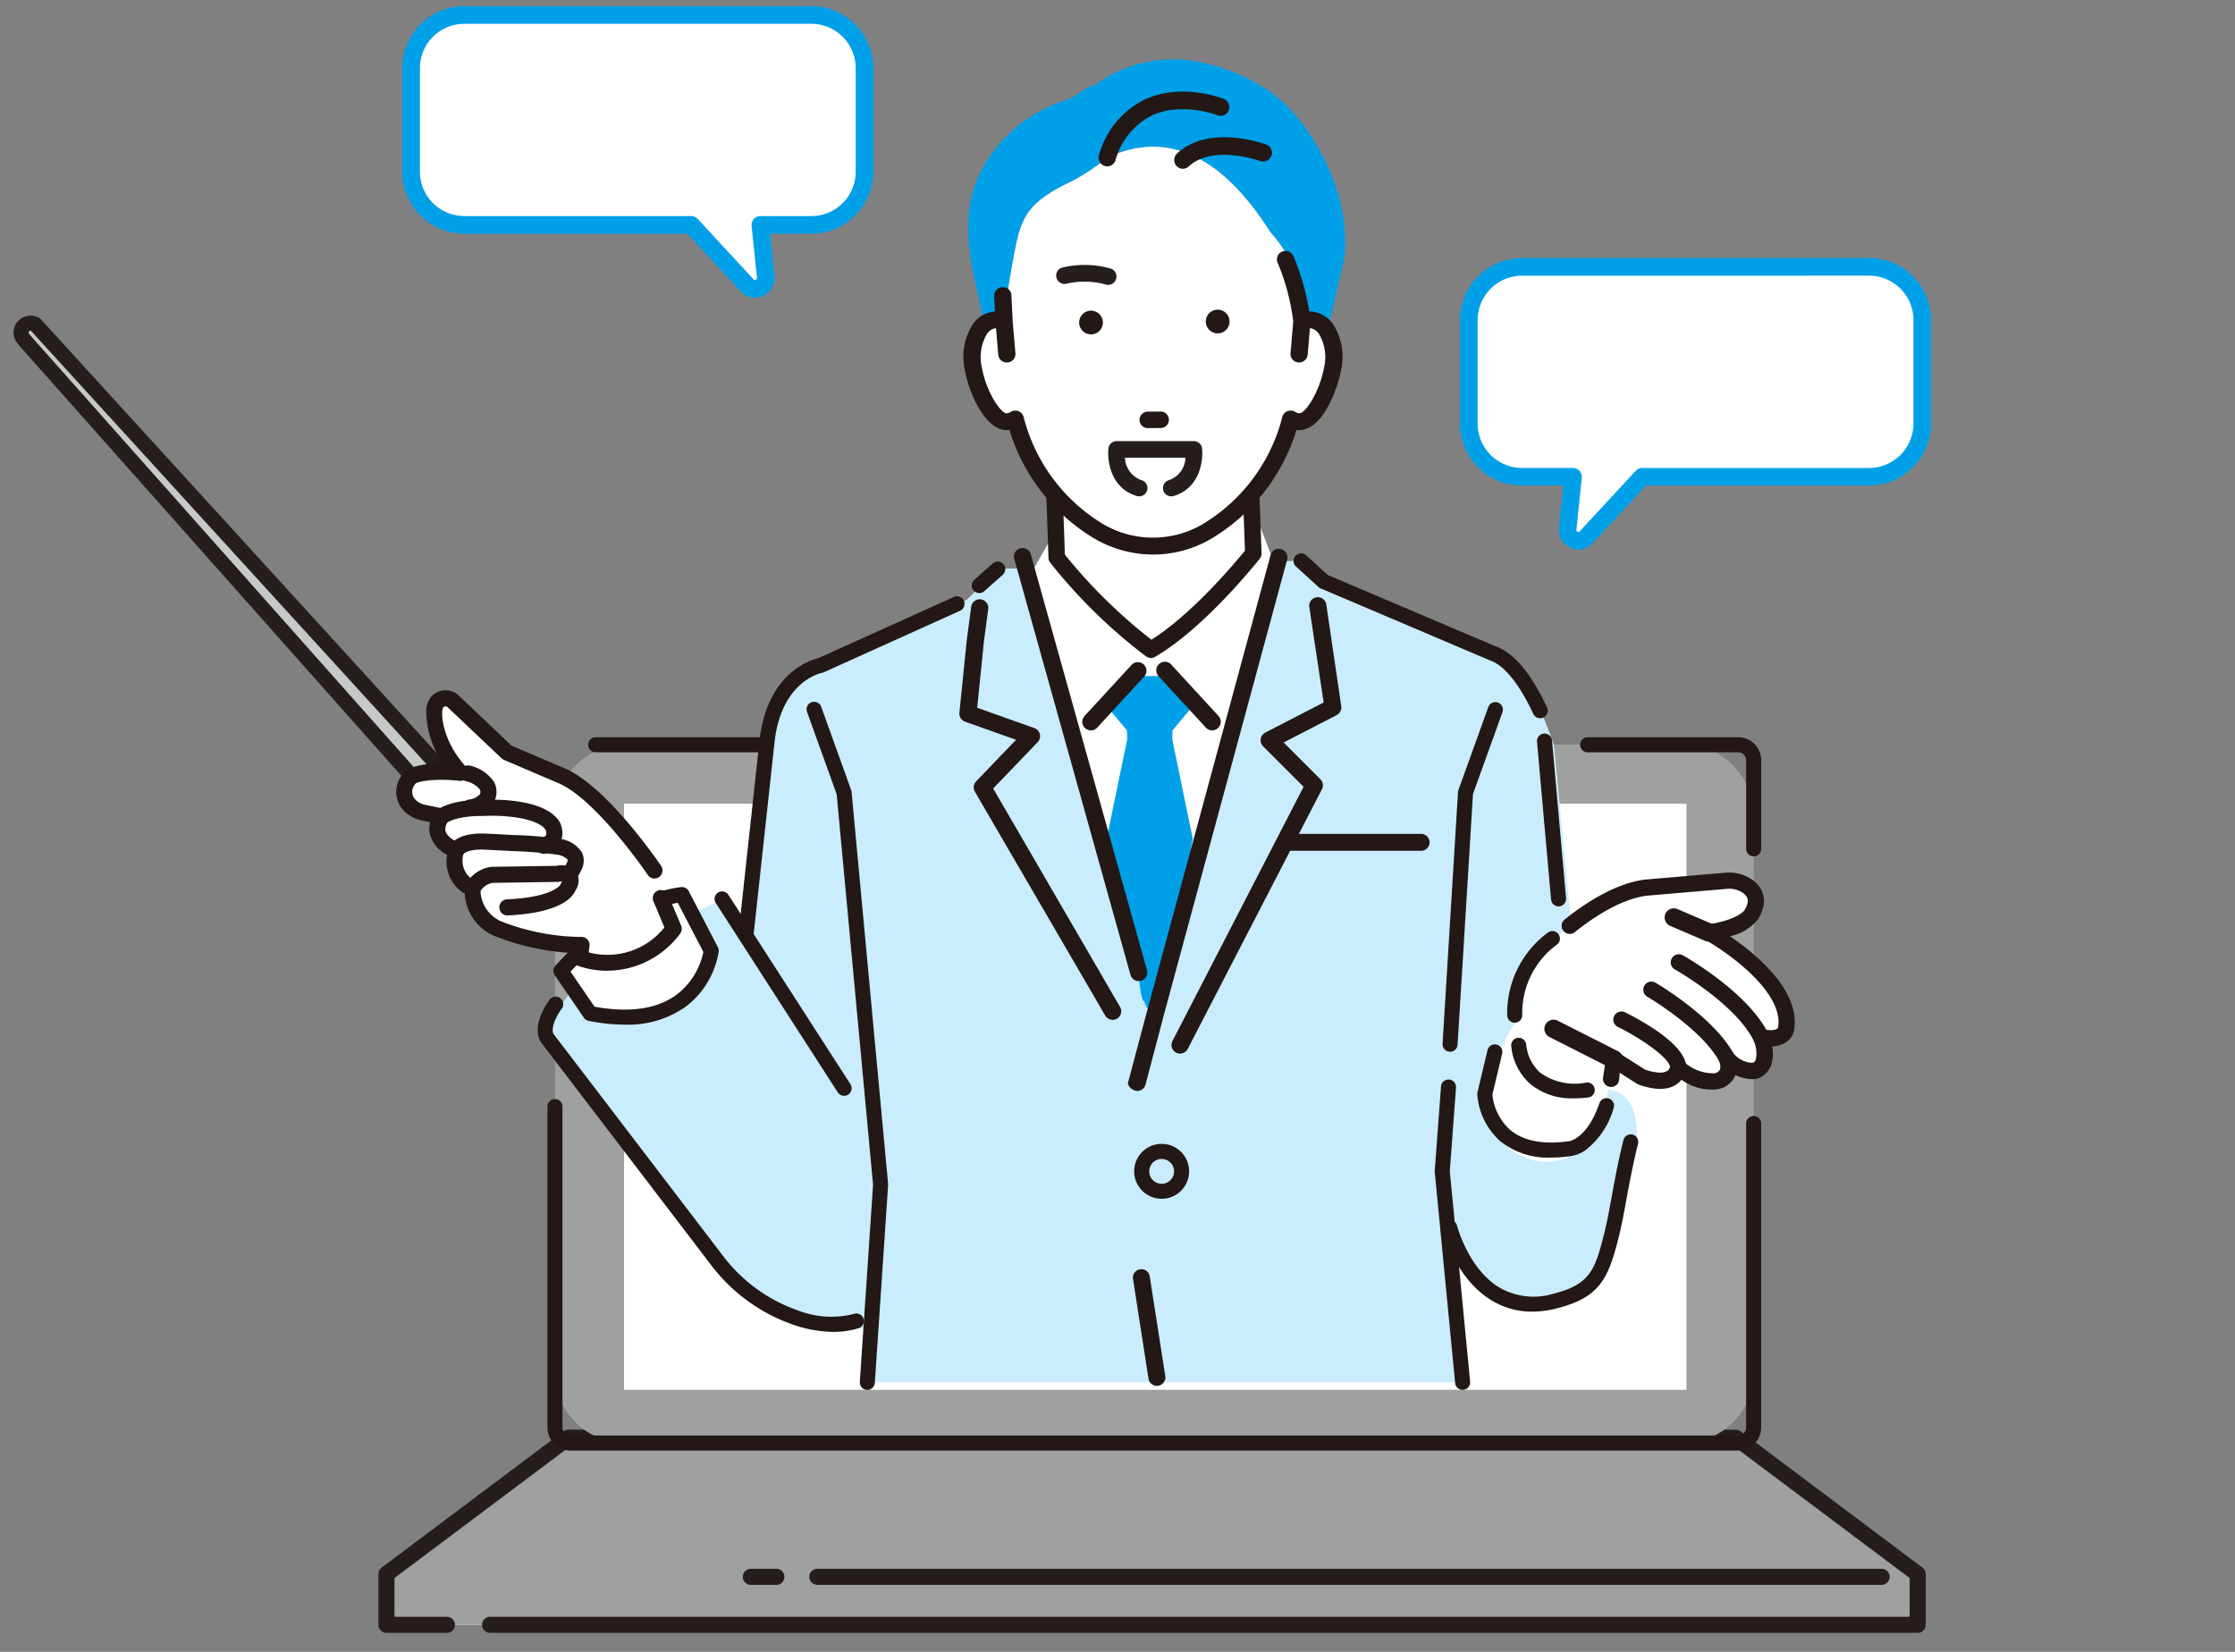 <svg xmlns="http://www.w3.org/2000/svg" xmlns:xlink="http://www.w3.org/1999/xlink" width="230" height="170" viewBox="0 0 230 170">
  <rect x="0" y="0" width="230" height="170" fill="#808080" stroke="none"/>
  <defs>
    <clipPath id="clip-path">
      <rect id="長方形_7880" data-name="長方形 7880" width="230" height="170" transform="translate(354 4121)" fill="none" stroke="#707070" stroke-width="1"/>
    </clipPath>
    <clipPath id="clip-path-2">
      <rect id="長方形_7605" data-name="長方形 7605" width="197.333" height="167.408" fill="none"/>
    </clipPath>
  </defs>
  <g id="sec3_icon1" transform="translate(-354 -4121)" clip-path="url(#clip-path)">
    <g id="グループ_4762" data-name="グループ 4762" transform="translate(355.392 4121.638)">
      <g id="グループ_4761" data-name="グループ 4761" clip-path="url(#clip-path-2)">
        <path id="長方形_7601" data-name="長方形 7601" d="M7.271,0H116.083a7.272,7.272,0,0,1,7.272,7.272V64.589a7.271,7.271,0,0,1-7.271,7.271H7.271A7.271,7.271,0,0,1,0,64.589V7.271A7.271,7.271,0,0,1,7.271,0Z" transform="translate(55.718 76.011)" fill="#221815"/>
        <path id="長方形_7602" data-name="長方形 7602" d="M7.271,0H116.083a7.272,7.272,0,0,1,7.272,7.272V64.589a7.271,7.271,0,0,1-7.271,7.271H7.271A7.271,7.271,0,0,1,0,64.589V7.271A7.271,7.271,0,0,1,7.271,0Z" transform="translate(55.718 76.011)" fill="#c5c6c6"/>
        <path id="パス_6310" data-name="パス 6310" d="M313.574,670.605H193.414l-18.708,14.032v5.228H332.281v-5.228Z" transform="translate(-136.327 -523.285)" fill="#dadbdb"/>
        <path id="パス_6311" data-name="パス 6311" d="M313.574,670.605H193.414l-18.708,14.032v5.228H332.281v-5.228Z" transform="translate(-136.327 -523.285)" fill="#9fa0a0"/>
        <path id="パス_6312" data-name="パス 6312" d="M483.122,733.685H373.6a.828.828,0,0,1,0-1.656H483.122a.828.828,0,0,1,0,1.656" transform="translate(-290.879 -571.215)" fill="#251e1c"/>
        <path id="パス_6313" data-name="パス 6313" d="M345.085,733.685h-2.622a.828.828,0,1,1,0-1.656h2.622a.828.828,0,0,1,0,1.656" transform="translate(-266.584 -571.215)" fill="#251e1c"/>
        <path id="パス_6314" data-name="パス 6314" d="M329.341,687.753H182.431a.828.828,0,0,1,0-1.656H328.513v-3.991l-18.16-13.613h-119.6l-18.16,13.613V686.1h5.391a.828.828,0,0,1,0,1.656h-6.218a.828.828,0,0,1-.828-.828V681.7a.827.827,0,0,1,.324-.657l18.707-14.033a.827.827,0,0,1,.5-.171H310.633a.828.828,0,0,1,.5.171l18.707,14.033a.827.827,0,0,1,.324.657v5.228a.828.828,0,0,1-.828.828" transform="translate(-133.387 -520.344)" fill="#251e1c"/>
        <path id="長方形_7603" data-name="長方形 7603" d="M7.271,0H116.083a7.272,7.272,0,0,1,7.272,7.272V64.589a7.271,7.271,0,0,1-7.271,7.271H7.271A7.271,7.271,0,0,1,0,64.589V7.271A7.271,7.271,0,0,1,7.271,0Z" transform="translate(55.718 76.011)" fill="#9fa0a0"/>
        <path id="パス_6315" data-name="パス 6315" d="M372.636,415.887H252.476a2.375,2.375,0,0,1-2.372-2.372v-33a.775.775,0,1,1,1.549,0v33a.823.823,0,0,0,.823.822h120.16a.823.823,0,0,0,.822-.822V382.234a.775.775,0,1,1,1.55,0v31.281a2.375,2.375,0,0,1-2.372,2.372m1.6-61.15a.775.775,0,0,1-.775-.775V344.85a.823.823,0,0,0-.822-.823h-15.46a.775.775,0,1,1,0-1.549h15.46a2.375,2.375,0,0,1,2.372,2.372v9.113a.775.775,0,0,1-.775.775m-88.647-10.711H255.036a.775.775,0,0,1,0-1.549h30.551a.775.775,0,0,1,0,1.549" transform="translate(-195.16 -267.242)" fill="#231815"/>
        <rect id="長方形_7604" data-name="長方形 7604" width="109.334" height="60.318" transform="translate(62.824 82.076)" fill="#fff"/>
        <path id="パス_6316" data-name="パス 6316" d="M5,148.612,55,203.41l-2.155,1.957L3.871,150.228a1.715,1.715,0,0,1-.246-.353A.974.974,0,0,1,5,148.612" transform="translate(-2.743 -115.858)" fill="#c7c8c8"/>
        <path id="パス_6317" data-name="パス 6317" d="M50.1,203.394h-.042a.774.774,0,0,1-.538-.259L.549,147.993a2.489,2.489,0,0,1-.353-.507,1.7,1.7,0,0,1,.341-2.035,1.75,1.75,0,0,1,2.106-.257.771.771,0,0,1,.182.147l50,54.8a.775.775,0,0,1-.051,1.1l-2.155,1.957a.774.774,0,0,1-.521.2M1.76,146.5a.224.224,0,0,0-.151.068.146.146,0,0,0-.04.2.941.941,0,0,0,.135.194l48.459,54.558,1-.908-49.372-54.1-.031,0" transform="translate(0 -113.11)" fill="#251e1c"/>
        <path id="パス_6318" data-name="パス 6318" d="M357.465,263.884,342.4,270.633s-4.64.844-5.484,7.593l-4.547,41.76s-.6,14.974,10.579,16.873l4.211,2.307-.288,5.247h61.6l-.729-14.193s2.394,7.524,11.253,6.117a5.173,5.173,0,0,0,3.707-3.621c1.664-4.683,8.115-20.006-1.38-18.393l-3.471-35.464s-2.531-8.225-6.327-9.491l-17.362-7.382-2.32-2.109-31.214.844Z" transform="translate(-259.347 -202.787)" fill="#fff"/>
        <path id="パス_6319" data-name="パス 6319" d="M357.465,263.884,342.4,270.633s-4.64.844-5.484,7.593l-4.547,41.76s-.6,14.974,10.579,16.873l4.211,2.307-.288,5.247h61.6l-.729-14.193s2.394,7.524,11.253,6.117a5.173,5.173,0,0,0,3.707-3.621c1.664-4.683,8.115-20.006-1.38-18.393l-3.471-35.464s-2.531-8.225-6.327-9.491l-17.362-7.382-2.32-2.109-31.214.844Z" transform="translate(-259.347 -202.787)" fill="#caecff"/>
        <path id="パス_6320" data-name="パス 6320" d="M624.964,273.3a.779.779,0,0,1-.706-.45c-1.427-3.067-3.012-5.023-4.463-5.506a.718.718,0,0,1-.072-.028l-17.362-7.382a.78.78,0,0,1-.2-.134l-2.32-2.109a.778.778,0,1,1,1.047-1.152l2.228,2.025,17.215,7.316c1.9.654,3.7,2.778,5.344,6.313a.779.779,0,0,1-.705,1.107" transform="translate(-467.863 -200.022)" fill="#231815"/>
        <path id="パス_6321" data-name="パス 6321" d="M329.622,333.73a.788.788,0,0,1-.091-.005.779.779,0,0,1-.684-.863l4.547-41.76c.842-6.74,5.234-8.064,6.008-8.246l13.935-6.292a.779.779,0,1,1,.652,1.414l-14.013,6.327a.785.785,0,0,1-.187.059c-.162.032-4.094.871-4.85,6.923l-4.546,41.753a.779.779,0,0,1-.772.689" transform="translate(-256.601 -215.752)" fill="#231815"/>
        <path id="パス_6322" data-name="パス 6322" d="M449.629,263.418a.779.779,0,0,1-.518-1.361l1.9-1.687a.778.778,0,1,1,1.034,1.164l-1.9,1.687a.777.777,0,0,1-.517.2" transform="translate(-350.246 -203.018)" fill="#231815"/>
        <path id="パス_6323" data-name="パス 6323" d="M487.059,244.03l-9.28.844-2.531,4.5,12.233,44.15,13.639-44.431-1.969-5.062Z" transform="translate(-370.844 -190.421)" fill="#fff"/>
        <path id="パス_6324" data-name="パス 6324" d="M487.175,214.878l-.422-12.222h20.23l.421,11.8s-5.479,6.954-10.536,9.9a54.417,54.417,0,0,1-9.694-9.483" transform="translate(-379.822 -158.136)" fill="#fff"/>
        <path id="パス_6325" data-name="パス 6325" d="M493.854,222.2a.848.848,0,0,1-.5-.163,54.733,54.733,0,0,1-9.865-9.65.851.851,0,0,1-.176-.488l-.422-12.222a.849.849,0,0,1,.848-.878h20.23a.848.848,0,0,1,.848.818l.422,11.8a.849.849,0,0,1-.181.556c-.228.289-5.638,7.115-10.775,10.112a.846.846,0,0,1-.428.116M485,211.562a54.216,54.216,0,0,0,8.908,8.761c4.2-2.652,8.654-7.974,9.623-9.165l-.381-10.666H484.617Z" transform="translate(-376.807 -155.122)" fill="#231815"/>
        <path id="パス_6326" data-name="パス 6326" d="M478.235,28.306a19.173,19.173,0,0,0-7.569-3.08,13.522,13.522,0,0,0-10.38,2.42c-1.1.239-1.574,1.025-2.9,1.522a14.907,14.907,0,0,0-8.648,6.984c-1.989,3.468-1.717,7.6-.856,11.521l1.011,4.6a1.969,1.969,0,0,1,.928-.427,2.023,2.023,0,0,1,1.091.139l.507-3.885c1.11-6.251,1.054-7.7,5.6-10.119a19.723,19.723,0,0,0,4.514-2.86c7.542-3.465,13,1.732,16.787,7.672,0,0,2.259,2.522,1.568,2.805.212.488.731,2.268,1.139,3.868a23.521,23.521,0,0,1,.544,2.518,2.021,2.021,0,0,1,1.091-.139,2.254,2.254,0,0,1,1.524,1.119l1.731-7.394c.865-6.929-3.618-14.445-7.677-17.268" transform="translate(-348.982 -19.546)" fill="#00a0e9"/>
        <path id="パス_6327" data-name="パス 6327" d="M462.962,66.964c7.542-3.465,13,1.732,16.787,7.672,0,0,2.259,2.522,1.568,2.805.212.488.731,2.269,1.139,3.868A23.473,23.473,0,0,1,483,83.827a2.022,2.022,0,0,1,1.091-.139c1.579.259,2.511,2.475,2.083,4.947s-2.058,5.758-3.638,5.5a1.929,1.929,0,0,1-.694-.267,18.955,18.955,0,0,1-8.757,11.659,11.115,11.115,0,0,1-10.824,0A18.952,18.952,0,0,1,453.5,93.868a1.927,1.927,0,0,1-.694.267c-1.58.258-3.208-3.027-3.638-5.5s.5-4.688,2.083-4.947a2.025,2.025,0,0,1,1.091.139l.507-3.885c1.11-6.251,1.054-7.7,5.6-10.119a19.733,19.733,0,0,0,4.514-2.86" transform="translate(-350.414 -51.384)" fill="#fff"/>
        <path id="パス_6328" data-name="パス 6328" d="M481.544,121.552a2.615,2.615,0,0,0-.573-.029,24.421,24.421,0,0,0-1.633-5.782.759.759,0,0,0-.983-.388.721.721,0,0,0-.4.954,22.7,22.7,0,0,1,1.62,6.116l-.279,3.292a.735.735,0,0,0,.686.786l.062,0a.742.742,0,0,0,.747-.668l.241-2.852a1.089,1.089,0,0,1,.261.007c1,.165,1.852,1.892,1.468,4.108-.45,2.584-1.992,5.026-2.772,4.9a1.171,1.171,0,0,1-.42-.165.769.769,0,0,0-.683-.059.734.734,0,0,0-.447.5,18.186,18.186,0,0,1-8.4,11.2,10.258,10.258,0,0,1-10.062.009,18.192,18.192,0,0,1-8.416-11.206.735.735,0,0,0-.447-.505.771.771,0,0,0-.683.06,1.157,1.157,0,0,1-.418.164c-.783.13-2.324-2.32-2.773-4.9-.384-2.216.465-3.944,1.466-4.108a1.109,1.109,0,0,1,.264-.007l.242,2.851a.742.742,0,0,0,.747.668l.062,0a.735.735,0,0,0,.686-.786l-.284-3.349-.13-2.655a.751.751,0,0,0-1.5.069l.085,1.738a2.637,2.637,0,0,0-.422.034c-2.018.331-3.2,2.873-2.7,5.786.4,2.317,2.132,6.483,4.5,6.1l.059-.011a19.633,19.633,0,0,0,8.859,11.3,11.844,11.844,0,0,0,5.864,1.543,11.694,11.694,0,0,0,5.755-1.532,19.661,19.661,0,0,0,8.878-11.308l.061.011a1.894,1.894,0,0,0,.306.025c2.207,0,3.81-3.907,4.2-6.123.505-2.913-.679-5.455-2.7-5.786" transform="translate(-347.744 -89.967)" fill="#231815"/>
        <path id="パス_6329" data-name="パス 6329" d="M464.559,145.918a12.031,12.031,0,0,1-5.935-1.564,19.736,19.736,0,0,1-8.882-11.258c-2.431.334-4.194-3.871-4.6-6.216a6.22,6.22,0,0,1,.811-4.631,3.052,3.052,0,0,1,2-1.313,2.763,2.763,0,0,1,.3-.032l-.078-1.6a.846.846,0,0,1,.222-.614.887.887,0,0,1,.621-.29.874.874,0,0,1,.927.821l.13,2.655.284,3.344a.845.845,0,0,1-.2.622.887.887,0,0,1-.611.311l-.073,0a.882.882,0,0,1-.882-.793l-.232-2.732a.814.814,0,0,0-.118.009,1.329,1.329,0,0,0-.826.6,4.662,4.662,0,0,0-.527,3.352c.447,2.569,1.984,4.894,2.617,4.792a1.02,1.02,0,0,0,.369-.146.908.908,0,0,1,.8-.07.872.872,0,0,1,.529.6,18.054,18.054,0,0,0,8.353,11.121,10.147,10.147,0,0,0,9.927-.01,18.044,18.044,0,0,0,8.336-11.111.871.871,0,0,1,.528-.6.908.908,0,0,1,.8.069,1.028,1.028,0,0,0,.372.147c.644.108,2.17-2.23,2.616-4.793a4.66,4.66,0,0,0-.527-3.351,1.331,1.331,0,0,0-.829-.6.769.769,0,0,0-.114-.01l-.231,2.732a.893.893,0,0,1-1.566.479.845.845,0,0,1-.2-.622l.279-3.292a22.644,22.644,0,0,0-1.61-6.05.841.841,0,0,1-.008-.656.869.869,0,0,1,.481-.478.9.9,0,0,1,1.159.46,24.659,24.659,0,0,1,1.624,5.7,2.477,2.477,0,0,1,.478.035h0a3.055,3.055,0,0,1,2,1.314,6.22,6.22,0,0,1,.811,4.63c-.34,1.953-1.9,6.234-4.33,6.235-.093,0-.181-.006-.272-.018a19.776,19.776,0,0,1-8.9,11.272,11.85,11.85,0,0,1-5.824,1.55m-14.725-13.111a.138.138,0,0,1,.132.1,19.475,19.475,0,0,0,8.8,11.218,11.737,11.737,0,0,0,5.795,1.525,11.582,11.582,0,0,0,5.689-1.514,19.507,19.507,0,0,0,8.814-11.228.135.135,0,0,1,.157-.094l.056.01a2.3,2.3,0,0,0,.284.023c2.132,0,3.7-3.915,4.063-6.01a6.032,6.032,0,0,0-.765-4.426,2.788,2.788,0,0,0-1.822-1.2,2.5,2.5,0,0,0-.543-.028.131.131,0,0,1-.142-.115,24.356,24.356,0,0,0-1.623-5.748.623.623,0,0,0-.807-.317.6.6,0,0,0-.332.329.569.569,0,0,0,.005.445,22.887,22.887,0,0,1,1.63,6.155l-.278,3.319a.575.575,0,0,0,.137.423.616.616,0,0,0,.425.216c.018,0,.035,0,.051,0a.609.609,0,0,0,.612-.544l.241-2.851a.136.136,0,0,1,.124-.124,1.185,1.185,0,0,1,.295.008,1.592,1.592,0,0,1,1.006.709,4.866,4.866,0,0,1,.573,3.555c-.433,2.49-1.985,5.17-2.927,5.014a1.292,1.292,0,0,1-.47-.184.636.636,0,0,0-.562-.048.6.6,0,0,0-.365.411,18.32,18.32,0,0,1-8.465,11.282,10.432,10.432,0,0,1-10.2.007,18.326,18.326,0,0,1-8.476-11.289.6.6,0,0,0-.366-.411.637.637,0,0,0-.563.049,1.281,1.281,0,0,1-.466.183c-.94.153-2.5-2.516-2.929-5.014a4.87,4.87,0,0,1,.573-3.556,1.591,1.591,0,0,1,1-.708,1.3,1.3,0,0,1,.3-.008.135.135,0,0,1,.124.124l.242,2.851a.61.61,0,0,0,.662.543.617.617,0,0,0,.427-.216.574.574,0,0,0,.136-.423l-.284-3.349-.13-2.66a.605.605,0,0,0-.644-.564.618.618,0,0,0-.432.2.576.576,0,0,0-.152.418l.085,1.738a.136.136,0,0,1-.136.143,2.5,2.5,0,0,0-.4.032,2.787,2.787,0,0,0-1.82,1.2,6.033,6.033,0,0,0-.765,4.427c.395,2.27,2.075,6.356,4.349,5.986l.053-.009.025,0" transform="translate(-347.256 -89.485)" fill="#231815"/>
        <path id="パス_6330" data-name="パス 6330" d="M509.637,48.06a.746.746,0,0,1-.245-.042.772.772,0,0,1-.469-.976,8.964,8.964,0,0,1,4.574-5.577c3.745-1.769,7.917-.156,8.092-.087a.773.773,0,0,1,.43.994.751.751,0,0,1-.977.438c-.037-.014-3.765-1.443-6.919.053a7.5,7.5,0,0,0-3.772,4.677.757.757,0,0,1-.714.519" transform="translate(-397.089 -31.712)" fill="#231815"/>
        <path id="パス_6331" data-name="パス 6331" d="M509.155,47.715a.879.879,0,0,1-.29-.05.909.909,0,0,1-.553-1.147,9.1,9.1,0,0,1,4.645-5.656c3.8-1.8,8.023-.161,8.2-.091a.909.909,0,0,1,.507,1.169.89.89,0,0,1-.476.5.872.872,0,0,1-.677.013c-.036-.014-3.717-1.418-6.811.049a7.374,7.374,0,0,0-3.7,4.6.892.892,0,0,1-.843.612m7.778-7.422a9,9,0,0,0-3.861.815,8.832,8.832,0,0,0-4.5,5.5.636.636,0,0,0,.386.8.625.625,0,0,0,.786-.393,7.636,7.636,0,0,1,3.843-4.757c3.207-1.52,6.989-.071,7.027-.056a.6.6,0,0,0,.468-.009.622.622,0,0,0,.332-.351.637.637,0,0,0-.353-.82,12.22,12.22,0,0,0-4.124-.731" transform="translate(-396.607 -31.231)" fill="#231815"/>
        <path id="パス_6332" data-name="パス 6332" d="M545.077,64.97a.747.747,0,0,1-.557-.249.778.778,0,0,1,.046-1.085c3.22-3,8.8-.985,9.041-.9a.772.772,0,0,1,.451.984.751.751,0,0,1-.967.46c-.049-.018-4.961-1.785-7.5.587a.745.745,0,0,1-.51.2" transform="translate(-424.743 -48.375)" fill="#231815"/>
        <path id="パス_6333" data-name="パス 6333" d="M544.6,64.638a.887.887,0,0,1-.658-.294.914.914,0,0,1,.055-1.275c3.276-3.054,8.94-1.015,9.18-.927a.909.909,0,0,1,.532,1.158.891.891,0,0,1-.465.513.874.874,0,0,1-.677.028c-.048-.018-4.9-1.743-7.365.558a.88.88,0,0,1-.6.239m4.259-2.976a6.7,6.7,0,0,0-4.677,1.6.642.642,0,0,0-.038.9.629.629,0,0,0,.874.039c2.589-2.414,7.594-.633,7.643-.614a.607.607,0,0,0,.469-.02.623.623,0,0,0,.324-.359.638.638,0,0,0-.371-.812,13.489,13.489,0,0,0-4.224-.734" transform="translate(-424.263 -47.907)" fill="#231815"/>
        <path id="パス_6334" data-name="パス 6334" d="M518.1,320.323l.03-.917,2.294-2.755-2.109-2.835h-5.062l-2.109,2.835,2.294,2.755.03.917-2.113,10.221,2.588,11.53.7,2.25c.012.353.21,2.953.562,2.953l.281.7.984-.422,1.266-3.234-.177,1.66,2.651-15.439Z" transform="translate(-398.858 -244.876)" fill="#00a0e9"/>
        <path id="パス_6335" data-name="パス 6335" d="M501.546,314.248a.885.885,0,0,1-.651-1.484l4.851-5.273a.885.885,0,0,1,1.3,1.2l-4.851,5.273a.882.882,0,0,1-.651.286" transform="translate(-390.675 -239.718)" fill="#231815"/>
        <path id="パス_6336" data-name="パス 6336" d="M541.13,314.249a.882.882,0,0,1-.651-.286l-4.851-5.273a.885.885,0,1,1,1.3-1.2l4.851,5.273a.885.885,0,0,1-.651,1.484" transform="translate(-417.777 -239.719)" fill="#231815"/>
        <path id="パス_6337" data-name="パス 6337" d="M543.321,323.915a.885.885,0,0,1-.769-1.321l13.479-26.137-4.164-4.164a.885.885,0,0,1,.22-1.412l6.009-3.1-1.48-9.845a.885.885,0,1,1,1.762-.161l1.534,10.439a.885.885,0,0,1-.475.867l-5.462,2.819,3.784,3.784a.885.885,0,0,1,.144,1.062l-13.811,26.722a.885.885,0,0,1-.77.448" transform="translate(-423.273 -216.124)" fill="#231815"/>
        <path id="パス_6338" data-name="パス 6338" d="M522.944,309.915a1.077,1.077,0,0,1-.969-.763L524,301.537,536.67,254.76a.885.885,0,0,1,1.708.462l-12.671,46.8c0,.013-.008.027-.012.04l-1.909,7.243a.885.885,0,0,1-.842.614" transform="translate(-407.306 -198.284)" fill="#231815"/>
        <path id="パス_6339" data-name="パス 6339" d="M458.833,321.193a.884.884,0,0,1-.749-.413l-13.412-23.039a.885.885,0,0,1,.11-1.085l4.113-4.284-5.247-1.862a.885.885,0,0,1-.584-.923l.757-7.463.45-3.384a.885.885,0,1,1,1.763.153l-.451,3.4-.688,6.785,5.884,2.088a.885.885,0,0,1,.342,1.446l-4.582,4.773,13.042,22.454a.885.885,0,0,1-.747,1.357" transform="translate(-345.726 -216.875)" fill="#231815"/>
        <path id="パス_6340" data-name="パス 6340" d="M481.542,298.614a.885.885,0,0,1-.851-.647l-11.939-42.739a.885.885,0,1,1,1.7-.476l11.939,42.739a.885.885,0,0,1-.853,1.123" transform="translate(-365.749 -198.283)" fill="#231815"/>
        <path id="パス_6341" data-name="パス 6341" d="M558.508,143.4a1.221,1.221,0,1,0,1.212-1.23,1.221,1.221,0,0,0-1.212,1.23" transform="translate(-435.813 -110.94)" fill="#231815"/>
        <path id="パス_6342" data-name="パス 6342" d="M499.2,143.864a1.22,1.22,0,1,0,1.211-1.23,1.221,1.221,0,0,0-1.211,1.23" transform="translate(-389.538 -111.3)" fill="#231815"/>
        <path id="パス_6343" data-name="パス 6343" d="M530.05,191.856a.743.743,0,1,0-.012-1.485l-1.356.011a.743.743,0,0,0,.012,1.485Z" transform="translate(-411.965 -148.55)" fill="#231815"/>
        <path id="パス_6344" data-name="パス 6344" d="M528,191.539a.85.85,0,0,1-.273-.181.846.846,0,0,1,.587-1.45l1.356-.011a.847.847,0,0,1,.013,1.693l-1.356.011a.844.844,0,0,1-.327-.063m1.919-1.386a.635.635,0,0,0-.247-.047l-1.356.011a.639.639,0,1,0,.01,1.278l1.356-.011a.639.639,0,0,0,.237-1.23m-.236,1.334h0Z" transform="translate(-411.597 -148.181)" fill="#231815"/>
        <path id="パス_6345" data-name="パス 6345" d="M494.763,122.973a.759.759,0,0,0-.492-.954,9.7,9.7,0,0,0-4.936-.1.759.759,0,0,0,.389,1.467,8.268,8.268,0,0,1,4.086.082.759.759,0,0,0,.953-.493" transform="translate(-381.396 -94.918)" fill="#251e1c"/>
        <path id="パス_6346" data-name="パス 6346" d="M493.687,123.25a.865.865,0,0,1-.26-.04,8.14,8.14,0,0,0-4.031-.081.858.858,0,0,1-.44-1.658,9.815,9.815,0,0,1,4.992.1.858.858,0,0,1-.261,1.676m-2.509-.539a8.6,8.6,0,0,1,2.309.31.66.66,0,0,0,.4-1.258,9.6,9.6,0,0,0-4.881-.1.66.66,0,1,0,.339,1.275,7.159,7.159,0,0,1,1.832-.226" transform="translate(-381.043 -94.568)" fill="#251e1c"/>
        <path id="パス_6347" data-name="パス 6347" d="M522.681,204.877a.752.752,0,0,0-.748-.674h-7.945a.752.752,0,0,0-.748.675c-.137,1.324.284,4.028,2.859,4.779a.752.752,0,0,0,.421-1.444,2.64,2.64,0,0,1-1.778-2.505h6.438a2.639,2.639,0,0,1-1.778,2.505.752.752,0,0,0,.421,1.444c2.575-.751,3-3.455,2.858-4.779" transform="translate(-400.472 -159.343)" fill="#251e1c"/>
        <path id="パス_6348" data-name="パス 6348" d="M519.26,209.434a.851.851,0,0,1-.238-1.668,2.516,2.516,0,0,0,1.7-2.311H514.5a2.518,2.518,0,0,0,1.7,2.311.851.851,0,0,1-.477,1.634c-2.637-.769-3.069-3.531-2.929-4.884a.848.848,0,0,1,.846-.764h7.945a.849.849,0,0,1,.846.763c.14,1.353-.291,4.115-2.929,4.885a.858.858,0,0,1-.239.034m-4.87-4.177h6.438a.1.1,0,0,1,.073.032.1.1,0,0,1,.026.075,2.747,2.747,0,0,1-1.849,2.592.653.653,0,1,0,.366,1.254c2.513-.732,2.922-3.378,2.788-4.674a.651.651,0,0,0-.649-.585h-7.945a.651.651,0,0,0-.649.586c-.134,1.3.276,3.941,2.788,4.674a.647.647,0,0,0,.183.026.653.653,0,0,0,.183-1.28,2.749,2.749,0,0,1-1.85-2.592.1.1,0,0,1,.1-.107" transform="translate(-400.121 -158.991)" fill="#251e1c"/>
        <path id="パス_6349" data-name="パス 6349" d="M698.218,415.226s4.615-4.358,8.973-4.871l8.21-.7a3.291,3.291,0,0,1,2.186.56c.749.531,1.333,1.453.372,2.964,0,0-.769,1.282-4.358,1.795,0,0,8.92,4.943,7.948,10,0,0-.256,1.282-2.564.769,0,0,1.214,2.779-.644,3.487a3.445,3.445,0,0,1-2.945-1.436s1.015,1.985-1.036,2.5c0,0-1.681.354-3.893-1.416,0,0-.2,2.251-3.788.969l-2.82-1.795-1.054,5.512a6.1,6.1,0,0,1-6.1,5.011,6.3,6.3,0,0,1-5.238-3.328s-2.19-4.18,2.392-11.3a8.14,8.14,0,0,1,4.358-8.717" transform="translate(-539.156 -319.647)" fill="#fff"/>
        <path id="パス_6350" data-name="パス 6350" d="M730.337,427.91a.862.862,0,0,1-.158-.015.835.835,0,0,1-.663-.977l.3-1.994a.835.835,0,0,1,1.269-.548l2.739,1.743c1.419.491,2.04.3,2.285.147a.706.706,0,0,0,.3-.435.835.835,0,0,1,1.353-.578,4.474,4.474,0,0,0,3.2,1.25.822.822,0,0,0,.575-.362,1.344,1.344,0,0,0-.112-.944.835.835,0,0,1,1.421-.867,2.623,2.623,0,0,0,2.082,1.1.621.621,0,0,0,.3-.322,3.242,3.242,0,0,0-.23-2,.836.836,0,0,1,.947-1.147c1,.222,1.481.033,1.571-.155.654-3.639-5.216-7.776-7.541-9.067a.835.835,0,0,1,.287-1.557c2.932-.419,3.725-1.359,3.777-1.424.659-1.041.315-1.493-.155-1.826a2.452,2.452,0,0,0-1.632-.41l-8.2.7c-2.847.34-5.878,2.492-7.434,3.746a.835.835,0,1,1-1.048-1.3c1.7-1.369,5.033-3.722,8.3-4.107l.026,0,8.211-.7a4.133,4.133,0,0,1,2.74.711c1.379.976,1.6,2.5.6,4.087a4.91,4.91,0,0,1-2.881,1.736c2.689,1.829,7.372,5.666,6.582,9.773a1.883,1.883,0,0,1-.836,1.157,2.719,2.719,0,0,1-1.4.408,3.657,3.657,0,0,1-.141,2.027,2.32,2.32,0,0,1-1.352,1.287.838.838,0,0,1-.214.051,4.261,4.261,0,0,1-2.079-.413c-.019.051-.039.1-.062.152a2.392,2.392,0,0,1-1.721,1.3l-.031.007a5.316,5.316,0,0,1-3.734-.973,2.33,2.33,0,0,1-.566.507c-.9.578-2.194.574-3.835-.011a.838.838,0,0,1-.167-.082l-1.782-1.134-.071.786a.836.836,0,0,1-.819.679m17.177-6.1a.147.147,0,0,0-.005.028l.005-.028m-3.486-12.043v0m.01-.013-.01.014.006-.009,0-.006" transform="translate(-565.935 -316.683)" fill="#231815"/>
        <path id="パス_6351" data-name="パス 6351" d="M731.018,424.732a.728.728,0,0,0-.715.591l-.3,1.994a.728.728,0,1,0,1.43.273l.071-.786a.107.107,0,0,1,.163-.07l1.783,1.134a.723.723,0,0,0,.146.071c1.609.575,2.867.582,3.74.022a2.232,2.232,0,0,0,.54-.484.106.106,0,0,1,.141-.024,5.22,5.22,0,0,0,3.655.958l.053.1-.026-.1a2.29,2.29,0,0,0,1.649-1.242q.033-.072.059-.145a.107.107,0,0,1,.06-.062.106.106,0,0,1,.087,0,4.155,4.155,0,0,0,2.023.4.74.74,0,0,0,.186-.044,2.213,2.213,0,0,0,1.29-1.228,3.485,3.485,0,0,0,.134-1.967.106.106,0,0,1,.022-.086.109.109,0,0,1,.079-.04,2.62,2.62,0,0,0,1.347-.39,1.781,1.781,0,0,0,.79-1.088c.772-4.014-3.764-7.777-6.537-9.664a.107.107,0,0,1,.029-.191,4.8,4.8,0,0,0,2.821-1.69c.971-1.53.758-3-.568-3.943a4.014,4.014,0,0,0-2.669-.692l-8.21.7c-3.263.384-6.579,2.724-8.267,4.086a.728.728,0,1,0,.913,1.134c1.563-1.261,4.615-3.426,7.489-3.77l8.2-.7a2.569,2.569,0,0,1,1.7.43c.489.346.893.85.183,1.97l0,.007h0l0,0h0l0,.006h0l-.007.011a.123.123,0,0,1-.018.017l-.007,0c-.21.228-1.128,1.041-3.81,1.424a.728.728,0,0,0-.25,1.357c2.338,1.3,8.261,5.477,7.594,9.18v.007h0l-.006.033a.1.1,0,0,1-.065.076c-.2.21-.752.319-1.627.124a.728.728,0,0,0-.826,1,3.288,3.288,0,0,1,.23,2.087.725.725,0,0,1-.346.376.129.129,0,0,1-.051.012,2.712,2.712,0,0,1-2.167-1.143.721.721,0,0,0-.963-.191.734.734,0,0,0-.275.947,1.456,1.456,0,0,1,.113,1.036.916.916,0,0,1-.645.42,4.544,4.544,0,0,1-3.292-1.27.728.728,0,0,0-1.18.5.812.812,0,0,1-.353.515c-.26.166-.914.37-2.378-.136l-2.762-1.754a.726.726,0,0,0-.391-.114M748,422.218h0Z" transform="translate(-566.315 -317.062)" fill="#231815"/>
        <path id="パス_6352" data-name="パス 6352" d="M724.668,480.087a.833.833,0,0,1-.377-.091l-6.221-3.156a.835.835,0,0,1,.756-1.489l6.22,3.156a.835.835,0,0,1-.379,1.58" transform="translate(-559.966 -370.854)" fill="#231815"/>
        <path id="パス_6353" data-name="パス 6353" d="M724.289,479.815a.934.934,0,0,1-.426-.1l-6.22-3.156a.942.942,0,0,1,.853-1.681l6.22,3.156a.942.942,0,0,1-.427,1.783m-6.219-4.826a.728.728,0,0,0-.693.954.72.72,0,0,0,.362.423l6.221,3.156a.728.728,0,0,0,.978-.32.729.729,0,0,0-.32-.978l-6.22-3.156a.721.721,0,0,0-.328-.079" transform="translate(-559.587 -370.475)" fill="#231815"/>
        <path id="パス_6354" data-name="パス 6354" d="M756.1,477.553a.835.835,0,0,1-.835-.835c0-.9-2.832-2.925-5.373-4.178a.835.835,0,0,1,.738-1.5c1.479.728,6.305,3.291,6.305,5.676a.835.835,0,0,1-.835.835" transform="translate(-584.793 -367.495)" fill="#231815"/>
        <path id="パス_6355" data-name="パス 6355" d="M750.648,471.444a.728.728,0,0,0-.323,1.381c2.278,1.123,5.433,3.234,5.433,4.274a.728.728,0,1,0,1.455,0c0-2.324-4.78-4.859-6.245-5.58a.724.724,0,0,0-.321-.075" transform="translate(-585.175 -367.876)" fill="#231815"/>
        <path id="パス_6356" data-name="パス 6356" d="M771.962,465.541a.835.835,0,0,1-.73-.429c-1.873-3.362-7.328-6.575-7.383-6.607a.835.835,0,0,1,.842-1.443c.24.14,5.9,3.474,8,7.237a.835.835,0,0,1-.729,1.241" transform="translate(-595.721 -356.565)" fill="#231815"/>
        <path id="パス_6357" data-name="パス 6357" d="M764.652,457.439a.728.728,0,0,0-.368,1.356c.226.133,5.551,3.288,7.423,6.648a.746.746,0,0,0,.99.282.728.728,0,0,0,.282-.99c-2.082-3.739-7.722-7.058-7.961-7.2a.726.726,0,0,0-.365-.1" transform="translate(-596.103 -356.948)" fill="#231815"/>
        <path id="パス_6358" data-name="パス 6358" d="M785.569,453.474a.835.835,0,0,1-.748-.462c-1.911-3.822-8.06-7.3-8.122-7.336a.835.835,0,0,1,.816-1.457c.271.152,6.658,3.764,8.8,8.046a.835.835,0,0,1-.746,1.209" transform="translate(-605.739 -346.548)" fill="#231815"/>
        <path id="パス_6359" data-name="パス 6359" d="M777.491,444.6a.732.732,0,0,0-.2.028.728.728,0,0,0-.158,1.336c.062.035,6.236,3.523,8.165,7.382a.728.728,0,1,0,1.3-.651c-2.128-4.255-8.486-7.85-8.756-8a.723.723,0,0,0-.354-.093" transform="translate(-606.121 -346.928)" fill="#231815"/>
        <path id="パス_6360" data-name="パス 6360" d="M778.361,426.314a.832.832,0,0,1-.328-.068l-3.589-1.538a.835.835,0,1,1,.658-1.535l3.589,1.538a.835.835,0,0,1-.329,1.6" transform="translate(-603.917 -330.157)" fill="#231815"/>
        <path id="パス_6361" data-name="パス 6361" d="M777.982,426.041a.932.932,0,0,1-.371-.077l-3.589-1.538a.942.942,0,0,1,.742-1.732l3.589,1.539a.942.942,0,0,1-.372,1.808m-3.588-3.209a.728.728,0,0,0-.288,1.4l3.589,1.538a.72.72,0,0,0,.286.059.728.728,0,0,0,.287-1.4l-3.59-1.539a.727.727,0,0,0-.285-.058" transform="translate(-603.537 -329.777)" fill="#231815"/>
        <path id="パス_6362" data-name="パス 6362" d="M282.177,438.824l-14.312-20.776c-4.183,2.794-14.465,3.953-18.006,14.312L267.4,455.906s14.312,14.774,21.237-2.77Z" transform="translate(-194.969 -326.21)" fill="#fff"/>
        <path id="パス_6363" data-name="パス 6363" d="M282.177,438.824l-14.312-20.776c-4.183,2.794-14.465,3.953-18.006,14.312L267.4,455.906s14.312,14.774,21.237-2.77Z" transform="translate(-194.969 -326.21)" fill="#caecff"/>
        <path id="パス_6364" data-name="パス 6364" d="M259.419,428.426l-3-4.386s6.233-7.156,12.465-7.849l3,5.771s-.979,8.718-12.465,6.464" transform="translate(-200.087 -324.761)" fill="#fff"/>
        <path id="パス_6365" data-name="パス 6365" d="M260.224,426.823a19.286,19.286,0,0,1-3.706-.389.772.772,0,0,1-.49-.322l-3-4.386a.774.774,0,0,1,.055-.946c.263-.3,6.505-7.392,12.964-8.11a.775.775,0,0,1,.773.413l3,5.771a.775.775,0,0,1,.083.444,8.841,8.841,0,0,1-3.425,5.7,10.317,10.317,0,0,1-6.253,1.827m-3.1-1.85c3.586.652,6.416.244,8.417-1.213a7.392,7.392,0,0,0,2.783-4.421l-2.629-5.055c-4.817.828-9.644,5.6-11.044,7.076Z" transform="translate(-197.336 -322.01)" fill="#231815"/>
        <path id="パス_6366" data-name="パス 6366" d="M209.448,344.823l-.663-2.843s-5.351-7.931-9.532-9.735l-5.625-2.4-5.658-5.361a1.207,1.207,0,0,0-1.49.092c-.748.683-.5,4.243,2.351,7.355,0,0-4.811-.51-5.408.781a2.031,2.031,0,0,0,.362,2.735,2.86,2.86,0,0,0,1.265.595l1.86.389s-1.749,2.036,1.475,3.494c0,0-.89,2.853,1.678,3.928a4.415,4.415,0,0,0,2.618,4.125,23.8,23.8,0,0,0,8.611,1.674l-.167,1.331s5.326,2.33,9.653-3Z" transform="translate(-142.83 -253.032)" fill="#fff"/>
        <path id="パス_6367" data-name="パス 6367" d="M201.008,349.349a8.775,8.775,0,0,1-3.168-.559.828.828,0,0,1-.489-.861l.05-.4a25.376,25.376,0,0,1-7.989-1.743,5.017,5.017,0,0,1-3.1-4.363,3.839,3.839,0,0,1-1.816-4.006,3.344,3.344,0,0,1-1.777-2.117,2.568,2.568,0,0,1,.033-1.233l-.82-.172a3.7,3.7,0,0,1-1.629-.772,2.806,2.806,0,0,1-.543-3.787c.586-1.1,2.543-1.334,4.332-1.305a9.461,9.461,0,0,1-1.744-5.318,2.371,2.371,0,0,1,.626-1.7,2.024,2.024,0,0,1,2.514-.165.827.827,0,0,1,.1.083l5.55,5.259,5.488,2.342c4.356,1.881,9.669,9.7,9.893,10.034a.827.827,0,0,1-1.372.926c-.052-.077-5.264-7.751-9.174-9.439l-5.621-2.4a.831.831,0,0,1-.245-.161l-5.6-5.3a.379.379,0,0,0-.407.029c-.281.468-.205,3.374,2.385,6.2a.827.827,0,0,1-.7,1.382c-2.447-.258-4.319.018-4.583.329a.546.546,0,0,1-.06.1,1.168,1.168,0,0,0,.217,1.628,2.043,2.043,0,0,0,.9.417l1.86.389a.827.827,0,0,1,.458,1.349,1.247,1.247,0,0,0-.252.938c.105.448.6.884,1.44,1.263a.828.828,0,0,1,.449,1,2.341,2.341,0,0,0,1.208,2.919.827.827,0,0,1,.507.79,3.563,3.563,0,0,0,2.091,3.327,23.16,23.16,0,0,0,8.277,1.618.819.819,0,0,1,.642.267.828.828,0,0,1,.212.663l-.083.662a7.49,7.49,0,0,0,7.788-2.576l-1.134-2.694a.827.827,0,1,1,1.525-.642l1.331,3.162a.828.828,0,0,1-.12.843,9.379,9.379,0,0,1-7.459,3.791" transform="translate(-139.875 -250.083)" fill="#231815"/>
        <path id="パス_6368" data-name="パス 6368" d="M210.172,360.819a.827.827,0,0,1-.135-1.644,1.689,1.689,0,0,0,1.1-.548.556.556,0,0,0,0-.482,2.52,2.52,0,0,0-1.42-.847.827.827,0,0,1,.378-1.611,4.074,4.074,0,0,1,2.507,1.69,2.23,2.23,0,0,1,.06,1.906c-.007.018-.016.037-.024.055a3.037,3.037,0,0,1-2.323,1.469.836.836,0,0,1-.138.011m1.716-1.842h0Z" transform="translate(-163.145 -277.532)" fill="#231815"/>
        <path id="パス_6369" data-name="パス 6369" d="M208.165,377.3a.828.828,0,0,1-.243-1.618c.161-.049.441-.158.511-.328a.8.8,0,0,0-.069-.536c-.868-1.24-4.359-1.526-6.374-1.412a.4.4,0,0,1-.056,0c-2.738-.021-3.7.687-3.705.694a.816.816,0,0,1-1.158-.084.838.838,0,0,1,.085-1.176c.129-.114,1.338-1.09,4.609-1.09h.16c.759-.04,6.25-.247,7.846,2.193.011.016.02.032.03.049a2.454,2.454,0,0,1,.171,1.973,2.274,2.274,0,0,1-1.562,1.3.825.825,0,0,1-.244.037" transform="translate(-153.62 -290.069)" fill="#231815"/>
        <path id="パス_6370" data-name="パス 6370" d="M215.925,392.474a.828.828,0,0,1-.239-1.62.854.854,0,0,1,.076-.168c.119-.2.169-.373.132-.452a1.775,1.775,0,0,0-1.085-.5l-.067-.013a45.081,45.081,0,0,0-4.583-.362c-1.577-.089-2.931-.152-2.933-.152-1.57-.036-2,.4-2.049.465a.828.828,0,0,1-1.513-.668c.1-.253.737-1.519,3.618-1.451.02,0,1.383.064,2.97.153a41.034,41.034,0,0,1,4.83.395,3.146,3.146,0,0,1,2.3,1.42,2.014,2.014,0,0,1-.144,1.915,1.578,1.578,0,0,1-1.1,1.014.827.827,0,0,1-.211.027m-.251-1.578c0,.012-.007.027-.01.042,0-.014.007-.028.01-.042m-10.467-1.3h0Z" transform="translate(-158.879 -302.41)" fill="#231815"/>
        <path id="パス_6371" data-name="パス 6371" d="M215.644,407.637a.828.828,0,0,1-.037-1.654c4.409-.2,5.372-1.3,5.514-1.507.007-.066.019-.05.064-.137s.072-.146.094-.2a1.611,1.611,0,0,0-.3.029.836.836,0,0,1-.162.018l-6.684.1a1.916,1.916,0,0,0-1.325.976.827.827,0,0,1-1.473-.754,3.551,3.551,0,0,1,2.707-1.874l.042,0,6.635-.1a2.09,2.09,0,0,1,1.994.545,1.783,1.783,0,0,1-.037,1.973c-.223.584-1.361,2.327-7,2.587h-.039" transform="translate(-164.842 -314.064)" fill="#231815"/>
        <path id="パス_6372" data-name="パス 6372" d="M341.645,435.593a.774.774,0,0,1-.652-.355l-12.574-19.522a.775.775,0,0,1,1.3-.839L342.3,434.4a.775.775,0,0,1-.651,1.194" transform="translate(-256.174 -323.458)" fill="#231815"/>
        <path id="パス_6373" data-name="パス 6373" d="M275.963,498.429a13,13,0,0,1-4.266-.79,17.97,17.97,0,0,1-8.34-6.132l-17.479-22.89a.8.8,0,0,1-.077-.124c-.885-1.771.809-4.033,1-4.285a.775.775,0,0,1,1.223.951c-.418.542-1.159,1.862-.867,2.586l17.427,22.821a16.419,16.419,0,0,0,7.619,5.61,9.485,9.485,0,0,0,5.915.394.775.775,0,0,1,.454,1.482,8.873,8.873,0,0,1-2.614.378" transform="translate(-191.604 -361.996)" fill="#231815"/>
        <path id="パス_6374" data-name="パス 6374" d="M700.442,442.651a.775.775,0,0,1-.773-.744,10.3,10.3,0,0,1,4.239-8.573.775.775,0,0,1,.868,1.283,8.733,8.733,0,0,0-3.56,7.228.774.774,0,0,1-.743.8h-.032" transform="translate(-545.957 -338.035)" fill="#231815"/>
        <path id="パス_6375" data-name="パス 6375" d="M708.061,489.426a6.738,6.738,0,0,1-4.52-1.464,5.94,5.94,0,0,1-1.977-3.983.775.775,0,0,1,1.548-.062,4.427,4.427,0,0,0,1.45,2.88,6.067,6.067,0,0,0,4.764,1,.775.775,0,0,1,.184,1.538,12.216,12.216,0,0,1-1.448.09" transform="translate(-547.442 -377.03)" fill="#231815"/>
        <path id="パス_6376" data-name="パス 6376" d="M693.273,498.07a7.817,7.817,0,0,1-5.222-1.685,7.112,7.112,0,0,1-2.366-4.836.769.769,0,0,1,.021-.2l1.026-4.309a.775.775,0,1,1,1.507.359l-1,4.195a5.6,5.6,0,0,0,1.827,3.625c1.344,1.132,3.333,1.531,5.907,1.185a.762.762,0,0,1,.1-.007s1.877-.152,3.17-3.891a.775.775,0,1,1,1.464.506,8.346,8.346,0,0,1-2.806,4.237,3.489,3.489,0,0,1-1.758.694,14.356,14.356,0,0,1-1.872.129" transform="translate(-535.052 -379.578)" fill="#231815"/>
        <path id="パス_6377" data-name="パス 6377" d="M678.482,546.585a7.951,7.951,0,0,1-4.152-1.134c-3.819-2.285-5.061-7.189-5.112-7.4a.775.775,0,0,1,1.5-.37h0c.011.045,1.148,4.5,4.41,6.442a7.018,7.018,0,0,0,5.521.619c3.753-.964,4.279-2.368,5.249-6.288.3-1.2.522-2.435.758-3.739.3-1.659.643-3.539,1.217-5.838a.775.775,0,0,1,1.5.376c-.563,2.25-.9,4.1-1.2,5.739-.241,1.329-.469,2.583-.779,3.835-1.086,4.386-1.966,6.286-6.368,7.416a10.282,10.282,0,0,1-2.557.34" transform="translate(-522.185 -412.235)" fill="#231815"/>
        <path id="パス_6378" data-name="パス 6378" d="M715.883,358.627a.775.775,0,0,1-.771-.706l-1.443-16.209a.775.775,0,1,1,1.543-.138l.156,1.75,1.287,14.459a.774.774,0,0,1-.7.84c-.023,0-.047,0-.069,0" transform="translate(-556.887 -265.986)" fill="#231815"/>
        <path id="パス_6379" data-name="パス 6379" d="M670.181,361.917h-.048a.775.775,0,0,1-.726-.821l1.591-25.9a.766.766,0,0,1,.044-.215l3.078-8.55a.775.775,0,0,1,1.458.525l-3.04,8.445-1.584,25.792a.774.774,0,0,1-.772.727" transform="translate(-522.348 -254.317)" fill="#231815"/>
        <path id="パス_6380" data-name="パス 6380" d="M668.619,534.668a.775.775,0,0,1-.77-.7l-2.1-21.716a.773.773,0,0,1,0-.132l.645-8.7a.775.775,0,0,1,1.545.114l-.641,8.634,2.091,21.651a.775.775,0,0,1-.7.845.664.664,0,0,1-.075,0" transform="translate(-519.494 -392.267)" fill="#231815"/>
        <path id="パス_6381" data-name="パス 6381" d="M377.769,396.718l-.053,0a.775.775,0,0,1-.721-.825l1.364-20.286-3.747-40.195-3.045-8.457a.775.775,0,1,1,1.458-.525l3.078,8.55a.766.766,0,0,1,.042.191l3.762,40.355a.775.775,0,0,1,0,.124l-1.368,20.349a.775.775,0,0,1-.772.723" transform="translate(-289.905 -254.317)" fill="#231815"/>
        <path id="パス_6382" data-name="パス 6382" d="M608.44,389.489H594.974a.871.871,0,1,1,0-1.743H608.44a.871.871,0,0,1,0,1.743" transform="translate(-463.588 -302.565)" fill="#231815"/>
        <path id="パス_6383" data-name="パス 6383" d="M527.786,538.617a2.827,2.827,0,1,1,2.827-2.827,2.83,2.83,0,0,1-2.827,2.827m0-4.1a1.277,1.277,0,1,0,1.277,1.277,1.279,1.279,0,0,0-1.277-1.277" transform="translate(-409.635 -415.881)" fill="#231815"/>
        <path id="パス_6384" data-name="パス 6384" d="M526.823,603.681a.872.872,0,0,1-.86-.738l-1.595-10.26a.871.871,0,1,1,1.722-.267l1.6,10.26a.872.872,0,0,1-.862,1.005" transform="translate(-409.165 -461.696)" fill="#231815"/>
        <path id="パス_6385" data-name="パス 6385" d="M227.418,4.124H191.708A5.477,5.477,0,0,0,186.231,9.6V20.247a5.477,5.477,0,0,0,5.477,5.476h23.351l5.9,6.377a1.125,1.125,0,0,0,1.758-1.113l-.541-5.263h5.245a5.477,5.477,0,0,0,5.477-5.476V9.6a5.477,5.477,0,0,0-5.477-5.477" transform="translate(-145.319 -3.218)" fill="#fff"/>
        <path id="パス_6386" data-name="パス 6386" d="M218.388,30a2.027,2.027,0,0,1-1.174-.375.893.893,0,0,1-.141-.124l-5.629-6.086H188.49a6.39,6.39,0,0,1-6.383-6.382V6.383A6.39,6.39,0,0,1,188.49,0H224.2a6.39,6.39,0,0,1,6.383,6.383V17.029a6.39,6.39,0,0,1-6.383,6.382h-4.241l.435,4.237A2.034,2.034,0,0,1,218.388,30m-.072-1.824a.221.221,0,0,0,.288-.247c0-.022-.007-.043-.009-.065l-.541-5.263a.906.906,0,0,1,.9-1H224.2a4.576,4.576,0,0,0,4.571-4.57V6.383A4.576,4.576,0,0,0,224.2,1.812H188.49a4.576,4.576,0,0,0-4.571,4.571V17.029a4.576,4.576,0,0,0,4.571,4.57H211.84a.905.905,0,0,1,.665.291Z" transform="translate(-142.101)" fill="#00a0e9"/>
        <path id="パス_6387" data-name="パス 6387" d="M722.911,122.109H687.2a5.477,5.477,0,0,0-5.477,5.477v10.646a5.477,5.477,0,0,0,5.477,5.476h5.245l-.541,5.263a1.125,1.125,0,0,0,1.758,1.114l5.9-6.377h23.351a5.477,5.477,0,0,0,5.477-5.476V127.586a5.477,5.477,0,0,0-5.477-5.477" transform="translate(-531.961 -95.284)" fill="#fff"/>
        <path id="パス_6388" data-name="パス 6388" d="M689.794,147.981a2.034,2.034,0,0,1-2.007-2.348l.435-4.237h-4.241a6.39,6.39,0,0,1-6.383-6.383V124.367a6.39,6.39,0,0,1,6.383-6.383h35.711a6.39,6.39,0,0,1,6.383,6.383v10.646a6.39,6.39,0,0,1-6.383,6.383H696.738l-5.629,6.086a.913.913,0,0,1-.141.124,2.028,2.028,0,0,1-1.174.375M683.982,119.8a4.576,4.576,0,0,0-4.571,4.571v10.646a4.576,4.576,0,0,0,4.571,4.571h5.245a.906.906,0,0,1,.9,1l-.541,5.263c0,.022-.005.043-.009.065a.2.2,0,0,0,.1.223.2.2,0,0,0,.19.023l5.81-6.282a.906.906,0,0,1,.665-.291h23.35a4.576,4.576,0,0,0,4.571-4.571V124.367a4.576,4.576,0,0,0-4.571-4.571Z" transform="translate(-528.742 -92.065)" fill="#00a0e9"/>
      </g>
    </g>
  </g>
</svg>
